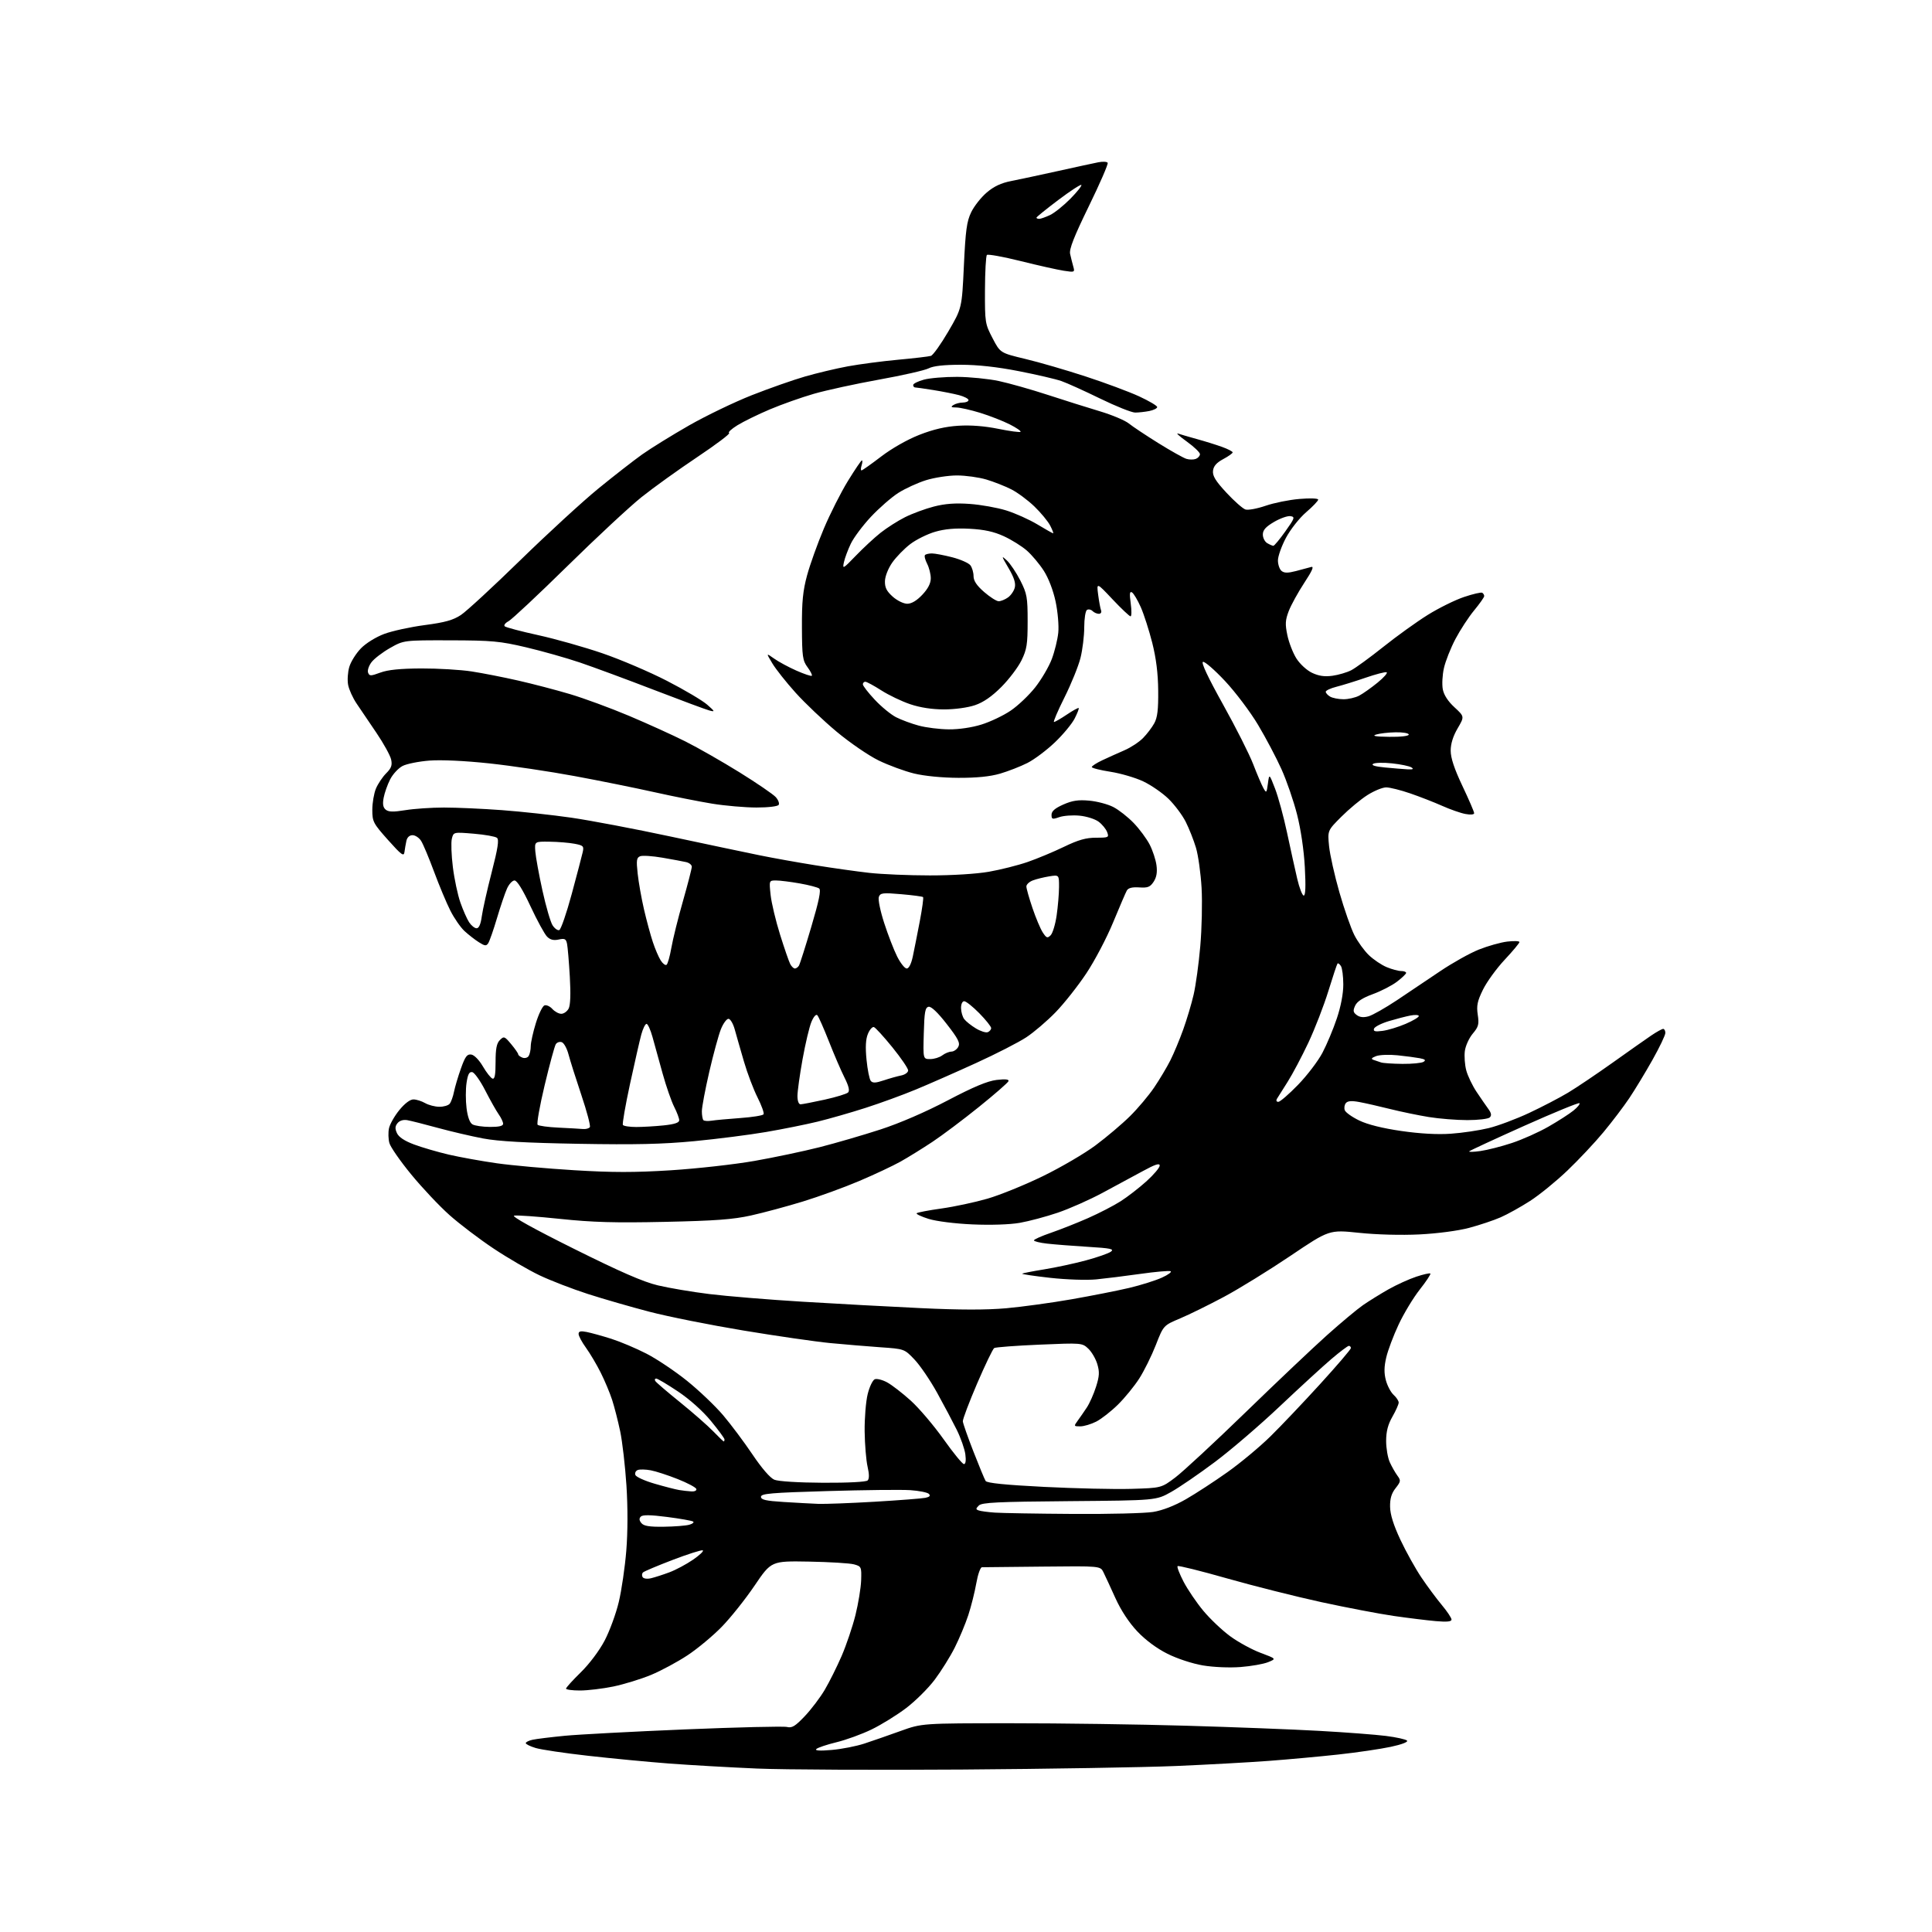 <?xml version="1.0" encoding="UTF-8" standalone="no"?>
<svg 
  version="1.1" 
  xmlns="http://www.w3.org/2000/svg" 
  xmlns:xlink="http://www.w3.org/1999/xlink" 
  xmlns:svg="http://www.w3.org/2000/svg"
  xmlns:rdf="http://www.w3.org/1999/02/22-rdf-syntax-ns#"
  xmlns:cc="http://creativecommons.org/ns#"
  xmlns:dc="http://purl.org/dc/elements/1.1/"
  viewBox="0 0 768 768"
  width="768"
  height="768"
>
<style>svg {background-color: white; }</style>"
<path stroke="none" fill="black" fill-rule="evenodd" d="M382.50,703.42C348.40,703.65 311.73,703.48 301.00,703.03C290.27,702.57 274.52,701.67 266.00,701.03C257.48,700.38 242.93,698.99 233.69,697.94C224.44,696.90 215.10,695.51 212.94,694.86C210.77,694.21 209.00,693.34 209.00,692.92C209.00,692.50 210.24,691.89 211.75,691.57C213.26,691.24 219.00,690.54 224.50,690.00C230.00,689.47 251.58,688.33 272.46,687.46C293.34,686.60 311.52,686.16 312.85,686.50C314.82,686.99 316.11,686.21 319.88,682.24C322.42,679.57 326.00,674.85 327.83,671.76C329.66,668.67 332.69,662.59 334.57,658.26C336.44,653.92 338.91,646.61 340.06,642.01C341.20,637.41 342.22,631.18 342.32,628.17C342.49,622.87 342.40,622.66 339.50,621.86C337.85,621.40 329.77,620.91 321.55,620.76C306.59,620.50 306.59,620.50 299.94,630.33C296.27,635.74 290.40,643.11 286.89,646.70C283.38,650.30 277.26,655.39 273.29,658.01C269.33,660.63 262.80,664.14 258.79,665.81C254.78,667.47 248.03,669.54 243.79,670.42C239.55,671.29 233.59,672.00 230.54,672.00C227.49,672.00 225.00,671.66 225.01,671.25C225.01,670.84 227.65,667.93 230.87,664.78C234.28,661.44 238.23,656.19 240.35,652.16C242.34,648.36 244.88,641.45 245.98,636.80C247.09,632.16 248.43,622.99 248.96,616.43C249.56,609.01 249.58,599.21 249.02,590.50C248.52,582.80 247.40,573.12 246.54,569.00C245.67,564.88 244.23,559.25 243.34,556.50C242.45,553.75 240.41,548.87 238.80,545.66C237.19,542.44 234.55,537.99 232.94,535.76C231.32,533.53 230.00,531.06 230.00,530.27C230.00,529.19 230.80,529.00 233.25,529.49C235.04,529.85 239.43,531.06 243.00,532.19C246.57,533.33 252.88,535.99 257.00,538.11C261.12,540.23 268.39,545.10 273.14,548.93C277.89,552.76 284.33,558.90 287.45,562.57C290.57,566.25 295.82,573.27 299.12,578.17C302.79,583.63 306.16,587.53 307.81,588.21C309.40,588.87 317.34,589.37 327.20,589.42C337.11,589.47 344.30,589.09 344.90,588.50C345.57,587.83 345.56,586.01 344.87,583.00C344.30,580.52 343.78,574.23 343.71,569.00C343.65,563.77 344.19,557.10 344.92,554.17C345.64,551.24 346.92,548.59 347.75,548.27C348.58,547.95 350.78,548.50 352.64,549.51C354.50,550.51 358.73,553.78 362.05,556.78C365.37,559.78 371.23,566.69 375.09,572.12C378.94,577.55 382.58,582.00 383.18,582.00C383.86,582.00 384.07,580.56 383.74,578.11C383.45,575.97 381.91,571.58 380.32,568.36C378.72,565.14 375.19,558.47 372.46,553.54C369.73,548.62 365.70,542.71 363.50,540.41C359.50,536.22 359.50,536.22 350.00,535.56C344.77,535.19 335.77,534.44 330.00,533.89C324.23,533.33 308.70,531.09 295.50,528.90C282.30,526.71 265.50,523.36 258.17,521.44C250.84,519.53 239.82,516.35 233.67,514.37C227.53,512.39 218.90,509.06 214.50,506.97C210.10,504.87 201.88,500.09 196.23,496.33C190.58,492.57 182.68,486.57 178.67,483.00C174.66,479.43 167.82,472.17 163.48,466.88C159.13,461.59 155.22,455.97 154.79,454.38C154.35,452.80 154.28,450.15 154.63,448.51C154.98,446.86 156.84,443.60 158.75,441.26C160.91,438.62 163.05,437.01 164.37,437.04C165.54,437.05 167.62,437.71 169.00,438.50C170.38,439.29 172.91,439.95 174.63,439.96C176.35,439.98 178.21,439.44 178.76,438.75C179.32,438.06 180.09,435.93 180.47,434.00C180.86,432.07 182.10,427.89 183.24,424.70C184.93,419.95 185.67,418.96 187.34,419.20C188.52,419.37 190.47,421.37 191.96,423.92C193.38,426.36 195.10,428.53 195.77,428.76C196.67,429.06 197.00,427.25 197.00,422.15C197.00,416.88 197.42,414.72 198.71,413.44C200.31,411.83 200.57,411.92 203.21,415.08C204.74,416.92 206.00,418.73 206.00,419.11C206.00,419.48 206.75,420.07 207.67,420.43C208.59,420.78 209.71,420.49 210.15,419.78C210.60,419.08 210.98,417.31 210.98,415.86C210.99,414.40 211.90,410.29 213.01,406.71C214.11,403.13 215.65,399.97 216.41,399.67C217.18,399.38 218.60,400.00 219.56,401.07C220.52,402.13 222.12,403.00 223.12,403.00C224.12,403.00 225.42,402.08 226.03,400.95C226.75,399.60 226.91,395.22 226.51,388.20C226.17,382.31 225.67,376.46 225.41,375.18C225.00,373.21 224.49,372.95 222.09,373.48C220.08,373.92 218.73,373.59 217.47,372.33C216.49,371.35 213.53,365.93 210.89,360.28C207.81,353.66 205.54,350.00 204.53,350.00C203.67,350.00 202.32,351.46 201.53,353.25C200.73,355.04 198.94,360.32 197.55,365.00C196.16,369.68 194.60,374.14 194.09,374.92C193.31,376.13 192.74,376.07 190.34,374.54C188.78,373.55 186.22,371.56 184.66,370.12C183.09,368.68 180.56,365.02 179.03,362.00C177.50,358.98 174.58,352.00 172.54,346.50C170.50,341.00 168.19,335.49 167.39,334.25C166.60,333.01 165.07,332.00 164.00,332.00C162.78,332.00 161.85,332.85 161.55,334.25C161.28,335.49 160.93,337.49 160.78,338.70C160.54,340.58 159.58,339.88 154.25,333.91C148.36,327.30 148.00,326.62 148.00,321.92C148.00,319.18 148.65,315.38 149.44,313.48C150.24,311.58 152.07,308.84 153.50,307.41C155.57,305.34 155.98,304.19 155.48,301.91C155.13,300.32 152.52,295.58 149.67,291.37C146.83,287.16 143.27,281.90 141.76,279.68C140.25,277.45 138.73,274.10 138.38,272.22C138.03,270.34 138.25,267.12 138.86,265.07C139.48,263.01 141.55,259.71 143.46,257.75C145.45,255.69 149.40,253.25 152.72,252.00C155.90,250.81 163.16,249.23 168.86,248.48C176.90,247.42 180.12,246.52 183.22,244.47C185.42,243.02 196.08,233.18 206.91,222.61C217.75,212.04 231.66,199.27 237.83,194.23C244.00,189.19 251.85,183.08 255.27,180.64C258.70,178.21 267.07,173.03 273.88,169.13C280.70,165.24 291.95,159.82 298.88,157.09C305.82,154.36 315.32,151.02 320.00,149.67C324.68,148.32 332.32,146.50 337.00,145.63C341.68,144.77 350.68,143.58 357.00,143.00C363.32,142.42 369.20,141.73 370.04,141.47C370.89,141.21 374.01,136.84 376.98,131.75C382.37,122.51 382.37,122.51 383.16,105.63C383.82,91.54 384.30,88.01 386.06,84.37C387.22,81.97 389.99,78.45 392.22,76.55C395.05,74.12 397.94,72.75 401.88,71.98C404.97,71.37 413.35,69.58 420.50,68.00C427.65,66.41 434.92,64.84 436.65,64.50C438.39,64.16 440.04,64.26 440.32,64.72C440.61,65.17 437.24,72.94 432.83,81.97C426.91,94.12 424.97,99.05 425.39,100.94C425.70,102.35 426.26,104.58 426.63,105.90C427.30,108.24 427.20,108.29 422.91,107.63C420.48,107.26 412.77,105.54 405.77,103.79C398.77,102.05 392.71,100.95 392.31,101.35C391.91,101.75 391.57,108.05 391.54,115.34C391.50,128.21 391.59,128.76 394.56,134.44C397.61,140.29 397.61,140.29 407.56,142.68C413.03,143.98 423.80,147.11 431.50,149.63C439.20,152.14 448.76,155.70 452.75,157.53C456.74,159.37 460.00,161.29 460.00,161.81C460.00,162.33 458.59,163.03 456.88,163.38C455.16,163.72 452.62,164.00 451.24,164.00C449.86,164.00 443.62,161.51 437.37,158.46C431.13,155.41 424.19,152.27 421.96,151.49C419.72,150.70 412.07,148.92 404.94,147.53C396.36,145.85 388.60,145.00 381.94,145.00C375.20,145.00 370.99,145.47 369.14,146.43C367.62,147.21 358.76,149.23 349.44,150.90C340.12,152.58 328.45,155.12 323.50,156.55C318.55,157.98 310.68,160.77 306.00,162.75C301.32,164.73 295.53,167.57 293.13,169.05C290.72,170.54 289.24,171.92 289.84,172.13C290.44,172.33 284.76,176.62 277.21,181.67C269.67,186.71 259.68,193.89 255.00,197.63C250.32,201.38 237.05,213.72 225.50,225.07C213.95,236.42 203.44,246.26 202.14,246.95C200.85,247.63 200.17,248.54 200.64,248.97C201.11,249.40 207.09,250.98 213.93,252.48C220.77,253.98 232.24,257.22 239.43,259.68C246.62,262.14 258.18,267.07 265.11,270.64C272.05,274.21 279.25,278.47 281.11,280.11C284.24,282.86 284.31,283.04 282.00,282.43C280.62,282.07 270.73,278.39 260.00,274.26C249.28,270.13 236.05,265.24 230.61,263.39C225.17,261.55 215.49,258.81 209.11,257.31C198.72,254.87 195.55,254.58 179.00,254.54C160.50,254.50 160.50,254.50 155.03,257.60C152.03,259.31 148.70,261.86 147.65,263.27C146.59,264.69 145.99,266.54 146.32,267.39C146.86,268.79 147.34,268.78 151.21,267.36C154.20,266.25 159.13,265.76 167.50,265.72C174.10,265.70 183.10,266.23 187.50,266.91C191.90,267.59 200.22,269.22 206.00,270.54C211.78,271.85 221.03,274.27 226.57,275.92C232.10,277.56 242.65,281.44 250.01,284.54C257.36,287.64 267.45,292.22 272.43,294.72C277.42,297.22 287.12,302.77 294.01,307.04C300.89,311.32 307.35,315.73 308.36,316.85C309.37,317.96 309.90,319.35 309.54,319.94C309.16,320.55 305.40,321.00 300.69,321.00C296.19,320.99 288.29,320.31 283.15,319.48C278.01,318.64 267.66,316.59 260.15,314.91C252.64,313.23 238.40,310.35 228.50,308.52C218.60,306.68 203.30,304.40 194.50,303.46C184.85,302.43 175.43,301.99 170.76,302.34C166.51,302.67 161.67,303.63 160.02,304.49C158.37,305.34 156.15,307.74 155.09,309.82C154.03,311.89 152.87,315.18 152.51,317.11C152.03,319.63 152.27,320.98 153.32,321.85C154.44,322.78 156.33,322.83 161.15,322.05C164.64,321.48 171.55,321.01 176.50,321.01C181.45,321.01 191.80,321.47 199.50,322.04C207.20,322.61 219.62,323.96 227.10,325.04C234.58,326.12 252.36,329.49 266.60,332.54C280.85,335.58 296.77,338.94 302.00,340.00C307.23,341.07 317.12,342.84 324.00,343.94C330.88,345.05 340.55,346.41 345.50,346.97C350.45,347.53 361.30,347.99 369.62,347.99C378.48,348.00 388.21,347.39 393.12,346.53C397.73,345.72 404.65,343.98 408.50,342.65C412.35,341.32 418.86,338.60 422.97,336.61C428.64,333.87 431.71,333.00 435.69,333.00C440.69,333.00 440.90,332.90 440.11,330.78C439.66,329.56 438.14,327.70 436.72,326.64C435.31,325.58 431.90,324.50 429.14,324.24C426.39,323.97 422.75,324.24 421.07,324.83C418.31,325.79 418.00,325.69 418.00,323.89C418.00,322.47 419.35,321.29 422.67,319.82C426.27,318.23 428.64,317.87 433.00,318.27C436.10,318.55 440.41,319.69 442.57,320.81C444.73,321.92 448.37,324.78 450.67,327.17C452.96,329.55 455.81,333.41 457.01,335.73C458.21,338.06 459.43,341.77 459.72,343.96C460.09,346.74 459.75,348.73 458.60,350.49C457.20,352.62 456.27,352.99 452.86,352.76C450.06,352.58 448.51,352.97 447.93,354.00C447.47,354.82 445.02,360.53 442.48,366.67C439.95,372.82 435.15,381.95 431.81,386.96C428.48,391.97 422.99,398.91 419.62,402.38C416.26,405.85 411.02,410.32 408.00,412.32C404.98,414.32 395.98,418.93 388.00,422.57C380.02,426.22 369.24,430.96 364.04,433.11C358.84,435.27 349.84,438.55 344.04,440.41C338.24,442.27 329.68,444.73 325.00,445.87C320.32,447.01 311.10,448.86 304.50,449.99C297.90,451.12 285.07,452.76 276.00,453.63C263.38,454.83 252.55,455.08 230.00,454.68C208.97,454.31 198.06,453.70 192.00,452.55C187.32,451.66 179.22,449.77 174.00,448.34C168.78,446.91 163.35,445.54 161.94,445.29C160.35,445.00 158.88,445.44 158.05,446.44C157.03,447.67 156.97,448.63 157.79,450.43C158.51,452.01 160.79,453.53 164.60,454.95C167.75,456.13 173.97,457.94 178.41,458.98C182.86,460.01 191.45,461.56 197.50,462.42C203.55,463.28 217.38,464.52 228.24,465.18C243.53,466.11 252.22,466.11 266.74,465.20C277.06,464.54 291.97,462.88 299.88,461.49C307.79,460.10 319.49,457.63 325.88,456.01C332.27,454.38 343.12,451.22 349.98,448.99C357.67,446.49 367.95,442.04 376.76,437.41C387.00,432.04 392.52,429.73 396.17,429.29C399.66,428.88 401.15,429.04 400.89,429.78C400.67,430.38 395.41,434.98 389.18,439.99C382.96,445.01 374.63,451.26 370.68,453.89C366.73,456.51 361.02,460.05 358.00,461.74C354.98,463.43 347.61,466.90 341.62,469.44C335.64,471.99 325.52,475.67 319.12,477.63C312.73,479.59 303.45,482.08 298.50,483.18C291.37,484.76 284.27,485.28 264.30,485.71C244.44,486.14 235.62,485.89 222.66,484.53C213.63,483.58 205.39,483.00 204.37,483.23C203.21,483.49 212.18,488.47 228.00,496.34C246.53,505.57 255.69,509.57 261.50,510.95C265.90,512.00 275.12,513.56 282.00,514.41C288.88,515.26 305.52,516.63 319.00,517.45C332.48,518.27 353.62,519.42 366.00,520.00C381.54,520.74 392.06,520.75 400.00,520.05C406.32,519.48 418.02,517.88 426.00,516.48C433.98,515.08 444.27,513.05 448.89,511.96C453.50,510.86 459.35,509.03 461.89,507.87C464.42,506.72 465.96,505.57 465.30,505.32C464.64,505.07 459.24,505.55 453.30,506.39C447.36,507.23 439.46,508.21 435.74,508.58C431.96,508.94 423.90,508.67 417.48,507.96C411.16,507.25 406.16,506.51 406.35,506.31C406.55,506.11 410.49,505.34 415.11,504.59C419.73,503.84 427.19,502.24 431.69,501.02C436.19,499.81 440.65,498.25 441.59,497.56C443.04,496.50 441.53,496.18 432.41,495.63C426.41,495.26 419.14,494.69 416.25,494.36C413.36,494.04 411.00,493.45 411.00,493.07C411.00,492.68 414.04,491.33 417.75,490.06C421.46,488.78 428.10,486.16 432.50,484.22C436.90,482.28 442.75,479.26 445.50,477.50C448.25,475.74 452.86,472.17 455.75,469.56C458.64,466.95 461.00,464.15 461.00,463.34C461.00,462.26 459.20,462.85 454.25,465.55C450.54,467.57 443.32,471.47 438.22,474.20C433.12,476.94 425.14,480.48 420.49,482.06C415.84,483.64 409.03,485.46 405.36,486.10C401.37,486.79 393.85,487.04 386.60,486.72C379.65,486.42 372.22,485.48 369.15,484.53C366.21,483.61 364.07,482.60 364.39,482.28C364.71,481.96 369.14,481.11 374.24,480.40C379.33,479.69 387.55,477.93 392.50,476.50C397.45,475.07 407.35,471.05 414.50,467.57C421.65,464.09 431.10,458.57 435.50,455.29C439.90,452.01 446.06,446.80 449.18,443.71C452.31,440.62 456.63,435.49 458.79,432.30C460.95,429.11 463.85,424.25 465.24,421.50C466.62,418.75 468.92,413.24 470.35,409.25C471.78,405.27 473.65,399.02 474.49,395.37C475.34,391.72 476.53,383.06 477.13,376.12C477.74,369.18 477.97,358.77 477.65,353.00C477.32,347.23 476.32,340.02 475.42,337.00C474.52,333.98 472.67,329.31 471.32,326.64C469.97,323.97 466.89,319.88 464.49,317.54C462.08,315.20 457.57,312.09 454.47,310.62C451.37,309.15 445.50,307.43 441.42,306.79C437.34,306.16 434.00,305.31 434.00,304.91C434.00,304.51 435.91,303.28 438.25,302.18C440.59,301.09 444.52,299.31 447.00,298.24C449.48,297.17 452.78,295.00 454.34,293.42C455.91,291.84 457.93,289.18 458.84,287.52C460.10,285.23 460.48,282.07 460.40,274.50C460.34,267.67 459.58,261.64 458.03,255.50C456.77,250.55 454.73,244.20 453.49,241.38C452.24,238.56 450.67,235.92 450.00,235.50C449.06,234.92 448.94,235.95 449.48,239.87C449.87,242.69 449.84,245.00 449.41,245.00C448.98,245.00 445.76,241.96 442.26,238.25C435.90,231.50 435.90,231.50 436.53,236.38C436.88,239.06 437.40,241.87 437.69,242.63C437.98,243.39 437.59,244.00 436.81,244.00C436.03,244.00 434.90,243.50 434.29,242.89C433.68,242.28 432.69,242.08 432.09,242.45C431.49,242.82 431.00,245.92 431.00,249.35C431.00,252.78 430.33,258.26 429.51,261.54C428.69,264.82 425.82,271.89 423.14,277.25C420.46,282.61 418.59,287.00 418.98,287.00C419.38,287.00 421.67,285.68 424.08,284.06C426.48,282.44 428.61,281.27 428.80,281.46C428.99,281.65 428.26,283.54 427.18,285.65C426.09,287.77 422.55,292.04 419.30,295.13C416.05,298.23 411.15,301.91 408.40,303.30C405.66,304.69 400.76,306.59 397.53,307.54C393.52,308.70 388.20,309.23 380.93,309.20C374.50,309.17 367.49,308.48 363.36,307.48C359.59,306.56 353.26,304.23 349.30,302.31C345.34,300.39 337.83,295.24 332.60,290.88C327.36,286.51 320.03,279.55 316.29,275.40C312.56,271.26 308.38,265.99 307.01,263.69C304.51,259.52 304.51,259.52 307.71,261.79C309.46,263.04 313.46,265.20 316.58,266.58C319.70,267.96 322.46,268.88 322.71,268.62C322.97,268.37 322.20,266.84 321.01,265.23C319.06,262.59 318.83,261.00 318.78,249.40C318.73,239.24 319.16,234.84 320.83,228.70C321.99,224.41 324.99,216.05 327.49,210.13C329.99,204.20 334.30,195.68 337.07,191.18C339.84,186.68 342.33,183.00 342.62,183.00C342.90,183.00 342.85,183.90 342.50,185.00C342.15,186.10 342.13,187.00 342.46,187.00C342.78,187.00 346.30,184.52 350.27,181.48C354.56,178.21 360.75,174.69 365.50,172.84C371.01,170.68 375.84,169.56 381.01,169.24C385.89,168.93 391.44,169.37 396.84,170.47C401.42,171.40 405.40,171.93 405.68,171.65C405.97,171.37 404.02,170.03 401.35,168.68C398.68,167.33 393.42,165.28 389.64,164.11C385.87,162.95 381.60,161.99 380.14,161.98C378.07,161.97 377.82,161.76 379.00,161.00C379.82,160.47 381.51,160.02 382.75,160.02C383.99,160.01 385.00,159.57 385.00,159.04C385.00,158.51 383.31,157.63 381.25,157.08C379.19,156.54 374.57,155.62 371.00,155.05C367.43,154.48 364.16,154.01 363.75,154.01C363.34,154.00 363.00,153.57 363.00,153.04C363.00,152.51 364.91,151.56 367.25,150.92C369.59,150.28 375.55,149.79 380.50,149.81C385.45,149.84 392.88,150.58 397.00,151.45C401.12,152.33 409.90,154.81 416.50,156.97C423.10,159.12 432.43,162.07 437.24,163.50C442.05,164.94 447.23,167.12 448.74,168.35C450.26,169.57 455.55,173.09 460.50,176.17C465.45,179.25 470.45,182.05 471.61,182.40C472.77,182.76 474.46,182.76 475.36,182.42C476.26,182.07 477.00,181.22 477.00,180.53C477.00,179.85 474.64,177.59 471.75,175.51C468.86,173.44 467.30,172.02 468.29,172.35C469.27,172.69 472.64,173.67 475.79,174.54C478.93,175.40 483.41,176.80 485.75,177.64C488.09,178.48 490.00,179.47 490.00,179.83C490.00,180.20 488.31,181.40 486.25,182.50C483.59,183.92 482.41,185.27 482.19,187.13C481.96,189.17 483.17,191.15 487.51,195.84C490.60,199.17 494.01,202.18 495.08,202.53C496.15,202.87 499.75,202.20 503.07,201.06C506.39,199.91 512.46,198.68 516.55,198.34C520.75,197.98 524.00,198.10 524.00,198.60C524.00,199.10 521.84,201.36 519.20,203.63C516.53,205.93 512.99,210.42 511.20,213.77C509.44,217.08 508.00,221.12 508.00,222.77C508.00,224.41 508.64,226.29 509.42,226.94C510.50,227.83 511.91,227.84 515.17,227.00C517.55,226.38 520.28,225.66 521.23,225.38C522.44,225.03 521.61,226.93 518.47,231.69C516.01,235.44 513.24,240.47 512.31,242.87C510.91,246.52 510.82,248.11 511.75,252.52C512.36,255.43 513.97,259.58 515.34,261.75C516.74,263.96 519.47,266.47 521.56,267.46C524.22,268.72 526.54,269.06 529.66,268.63C532.07,268.30 535.43,267.31 537.14,266.43C538.84,265.55 544.61,261.35 549.95,257.09C555.28,252.84 563.21,247.14 567.56,244.43C571.91,241.72 578.38,238.52 581.94,237.32C585.50,236.12 588.77,235.36 589.21,235.63C589.64,235.90 590.00,236.49 590.00,236.95C590.00,237.41 588.20,239.96 586.01,242.62C583.81,245.27 580.46,250.41 578.55,254.03C576.65,257.65 574.60,262.84 573.99,265.56C573.37,268.27 573.17,272.07 573.53,273.99C573.95,276.25 575.58,278.77 578.18,281.16C582.17,284.85 582.17,284.85 579.42,289.55C577.61,292.64 576.67,295.67 576.67,298.40C576.67,301.28 578.10,305.60 581.33,312.42C583.90,317.83 586.00,322.71 586.00,323.25C586.00,323.82 584.57,323.95 582.54,323.57C580.63,323.22 576.47,321.76 573.29,320.34C570.10,318.92 564.38,316.69 560.57,315.38C556.77,314.07 552.47,313.00 551.02,313.00C549.57,313.00 546.23,314.37 543.58,316.05C540.93,317.73 536.28,321.59 533.24,324.63C527.72,330.15 527.72,330.15 528.32,336.32C528.66,339.72 530.51,348.01 532.44,354.74C534.37,361.47 537.05,369.12 538.39,371.74C539.73,374.36 542.32,377.94 544.16,379.70C546.00,381.46 549.17,383.60 551.22,384.45C553.26,385.30 555.85,386.00 556.97,386.00C558.09,386.00 558.98,386.34 558.96,386.75C558.94,387.16 557.29,388.74 555.29,390.26C553.29,391.78 548.99,393.99 545.73,395.18C541.64,396.67 539.46,398.10 538.69,399.78C537.77,401.79 537.89,402.45 539.36,403.52C540.57,404.41 542.06,404.55 544.05,403.99C545.65,403.53 550.68,400.67 555.23,397.65C559.78,394.62 567.52,389.43 572.42,386.11C577.33,382.79 584.28,378.90 587.86,377.47C591.44,376.04 596.53,374.61 599.18,374.29C601.83,373.98 604.00,374.06 604.00,374.48C604.00,374.90 601.35,378.08 598.12,381.53C594.88,384.99 591.00,390.34 589.50,393.41C587.26,397.98 586.89,399.78 587.43,403.37C588.00,407.17 587.74,408.16 585.45,410.88C583.99,412.61 582.58,415.71 582.30,417.78C582.03,419.85 582.28,423.34 582.87,425.53C583.47,427.73 585.30,431.55 586.95,434.02C588.59,436.48 590.70,439.53 591.62,440.80C592.83,442.45 593.00,443.40 592.22,444.18C591.62,444.78 587.62,445.26 583.31,445.26C579.01,445.26 572.12,444.71 567.99,444.04C563.87,443.37 556.95,441.94 552.62,440.86C548.29,439.78 542.78,438.52 540.38,438.08C537.28,437.50 535.73,437.62 535.00,438.50C534.43,439.19 534.24,440.47 534.58,441.35C534.92,442.23 537.51,444.07 540.35,445.43C543.64,447.02 549.64,448.52 557.00,449.58C564.47,450.66 571.39,451.05 576.74,450.67C581.27,450.36 588.02,449.35 591.74,448.45C595.46,447.54 602.69,444.83 607.82,442.43C612.94,440.03 619.92,436.40 623.32,434.36C626.72,432.32 634.67,426.96 641.00,422.46C647.33,417.95 654.25,413.08 656.39,411.63C658.53,410.18 660.67,409.00 661.14,409.00C661.61,409.00 662.00,409.73 662.00,410.61C662.00,411.50 659.69,416.34 656.86,421.36C654.03,426.39 649.90,433.20 647.69,436.50C645.48,439.80 640.87,445.88 637.45,450.00C634.04,454.13 627.57,461.01 623.09,465.29C618.61,469.58 611.91,475.03 608.22,477.40C604.52,479.78 599.26,482.71 596.51,483.91C593.77,485.11 588.15,486.99 584.01,488.09C579.63,489.26 571.41,490.34 564.28,490.70C557.00,491.06 547.26,490.80 540.21,490.06C528.38,488.83 528.38,488.83 512.94,499.24C504.45,504.96 492.60,512.27 486.61,515.48C480.63,518.68 472.75,522.56 469.11,524.09C462.50,526.88 462.50,526.88 459.45,534.69C457.76,538.99 454.80,544.98 452.86,548.00C450.92,551.02 447.12,555.68 444.41,558.35C441.71,561.01 437.83,564.05 435.79,565.10C433.75,566.14 430.88,567.00 429.42,567.00C426.84,567.00 426.81,566.93 428.40,564.75C429.31,563.51 430.94,561.15 432.03,559.50C433.13,557.85 434.77,554.16 435.68,551.29C437.04,547.02 437.13,545.38 436.19,542.23C435.55,540.11 433.94,537.35 432.59,536.09C430.18,533.82 429.97,533.80 413.19,534.52C403.85,534.92 395.77,535.53 395.21,535.87C394.66,536.22 391.60,542.58 388.41,550.00C385.23,557.42 382.68,564.17 382.74,565.00C382.80,565.83 384.70,571.23 386.95,577.00C389.20,582.77 391.38,588.04 391.80,588.71C392.33,589.54 399.65,590.28 415.03,591.06C427.39,591.68 442.94,592.04 449.58,591.85C461.66,591.50 461.66,591.50 467.25,587.28C470.31,584.96 482.88,573.31 495.16,561.39C507.45,549.46 522.00,535.68 527.50,530.76C533.00,525.84 539.44,520.46 541.80,518.82C544.17,517.18 548.73,514.35 551.94,512.53C555.15,510.72 560.11,508.46 562.95,507.52C565.80,506.57 568.33,506.00 568.59,506.25C568.84,506.50 566.95,509.36 564.39,512.60C561.83,515.85 558.05,522.10 555.99,526.50C553.92,530.90 551.70,536.81 551.05,539.63C550.18,543.37 550.15,545.83 550.92,548.72C551.51,550.90 552.89,553.50 554.00,554.50C555.10,555.49 556.00,556.87 556.00,557.55C556.00,558.24 554.88,560.75 553.51,563.15C551.73,566.26 551.02,569.00 551.01,572.78C551.01,575.69 551.66,579.51 552.47,581.28C553.28,583.05 554.64,585.44 555.49,586.59C556.91,588.52 556.86,588.91 554.77,591.57C553.13,593.65 552.52,595.71 552.58,598.98C552.63,602.06 553.94,606.24 556.70,612.12C558.93,616.86 562.69,623.61 565.06,627.12C567.42,630.63 571.08,635.55 573.18,638.06C575.28,640.57 577.00,643.16 577.00,643.80C577.00,644.63 575.17,644.81 570.75,644.42C567.31,644.12 559.77,643.19 554.00,642.36C548.23,641.52 535.28,639.05 525.23,636.87C515.18,634.68 498.35,630.44 487.81,627.45C477.28,624.45 468.41,622.25 468.11,622.56C467.80,622.87 468.89,625.68 470.52,628.81C472.16,631.93 475.68,637.12 478.35,640.32C481.02,643.53 485.80,648.07 488.99,650.41C492.17,652.75 497.62,655.73 501.09,657.03C507.40,659.39 507.40,659.39 504.11,660.73C502.31,661.47 497.37,662.34 493.15,662.67C488.71,663.01 482.39,662.74 478.17,662.03C473.97,661.32 467.97,659.35 464.08,657.40C459.85,655.29 455.35,651.95 452.11,648.52C448.81,645.03 445.63,640.20 443.39,635.27C441.46,630.99 439.32,626.38 438.64,625.00C437.42,622.50 437.42,622.50 414.46,622.75C401.83,622.88 390.98,622.99 390.35,623.00C389.72,623.00 388.71,625.85 388.10,629.34C387.49,632.82 386.06,638.54 384.91,642.05C383.76,645.55 381.33,651.36 379.52,654.96C377.71,658.56 374.12,664.30 371.56,667.71C368.99,671.13 363.87,676.21 360.19,679.00C356.51,681.79 350.35,685.60 346.50,687.47C342.65,689.34 336.35,691.64 332.50,692.57C328.65,693.51 325.05,694.72 324.50,695.27C323.84,695.92 325.93,696.04 330.65,695.63C334.59,695.29 340.44,694.14 343.65,693.08C346.87,692.02 353.32,689.78 358.00,688.09C366.50,685.03 366.50,685.03 402.00,685.02C421.52,685.01 452.80,685.45 471.50,686.00C490.20,686.54 514.05,687.46 524.50,688.05C534.95,688.63 546.85,689.54 550.95,690.06C555.05,690.58 558.81,691.41 559.31,691.91C559.85,692.45 557.26,693.45 552.86,694.39C548.81,695.26 539.42,696.64 532.00,697.45C524.58,698.26 512.20,699.39 504.50,699.97C496.80,700.55 480.15,701.47 467.50,702.01C454.85,702.55 416.60,703.18 382.50,703.42zM258.81,627.37C260.29,627.02 263.57,625.96 266.09,625.02C268.62,624.08 272.87,621.81 275.54,619.97C278.21,618.13 279.92,616.47 279.34,616.28C278.76,616.09 273.38,617.80 267.39,620.09C261.40,622.38 256.11,624.61 255.64,625.04C255.16,625.47 255.08,626.32 255.45,626.92C255.84,627.55 257.26,627.74 258.81,627.37zM263.87,606.90C268.07,606.85 272.62,606.49 273.99,606.11C275.36,605.73 276.03,605.14 275.49,604.82C274.95,604.49 270.29,603.67 265.15,603.01C258.58,602.16 255.48,602.12 254.74,602.86C254.00,603.60 254.07,604.38 254.96,605.46C255.93,606.62 258.13,606.98 263.87,606.90zM426.50,601.81C440.80,601.91 455.15,601.55 458.40,601.02C462.13,600.41 466.90,598.56 471.40,595.98C475.30,593.74 482.75,588.89 487.94,585.20C493.13,581.52 500.81,575.12 505.00,571.00C509.20,566.88 518.11,557.49 524.81,550.14C531.52,542.79 537.00,536.37 537.00,535.89C537.00,535.40 536.64,535.00 536.19,535.00C535.75,535.00 532.61,537.36 529.22,540.25C525.83,543.14 516.61,551.59 508.74,559.03C500.87,566.48 489.27,576.43 482.96,581.15C476.66,585.87 468.81,591.25 465.53,593.09C459.56,596.44 459.56,596.44 425.06,596.73C396.45,596.96 390.31,597.26 389.10,598.47C387.85,599.72 387.84,600.00 389.07,600.43C389.86,600.71 392.75,601.10 395.50,601.29C398.25,601.48 412.20,601.72 426.50,601.81zM325.25,597.81C327.87,597.91 337.99,597.53 347.75,596.96C357.51,596.38 366.58,595.68 367.89,595.40C369.57,595.04 369.97,594.57 369.24,593.84C368.66,593.26 365.33,592.59 361.84,592.36C358.35,592.13 343.57,592.29 329.00,592.72C306.46,593.38 302.50,593.72 302.50,595.00C302.50,596.18 304.42,596.62 311.50,597.06C316.45,597.37 322.64,597.71 325.25,597.81zM274.83,592.86C276.17,592.94 277.01,592.52 276.79,591.87C276.58,591.25 273.24,589.48 269.37,587.95C265.49,586.41 260.68,584.84 258.67,584.47C256.66,584.09 254.34,584.04 253.52,584.35C252.70,584.67 252.28,585.56 252.57,586.33C252.87,587.11 256.35,588.68 260.31,589.82C264.26,590.97 268.62,592.09 270.00,592.31C271.38,592.54 273.55,592.79 274.83,592.86zM287.70,573.00C287.87,573.00 288.00,572.64 288.00,572.19C288.00,571.75 285.56,568.43 282.58,564.82C279.33,560.87 274.11,556.21 269.50,553.13C265.28,550.31 261.39,548.00 260.86,548.00C260.32,548.00 260.15,548.44 260.49,548.98C260.82,549.52 265.23,553.30 270.30,557.39C275.36,561.48 281.28,566.67 283.45,568.91C285.63,571.16 287.54,573.00 287.70,573.00zM588.50,457.55C591.25,457.16 596.88,455.73 601.00,454.36C605.12,453.00 611.65,450.09 615.50,447.88C619.35,445.68 623.83,442.80 625.46,441.48C627.09,440.17 628.17,438.84 627.86,438.53C627.56,438.22 617.69,442.27 605.95,447.52C594.20,452.78 584.35,457.34 584.05,457.67C583.75,457.99 585.75,457.94 588.50,457.55zM231.69,448.80C232.90,448.91 234.15,448.57 234.48,448.04C234.80,447.51 233.28,441.77 231.10,435.29C228.92,428.81 226.63,421.56 226.01,419.20C225.40,416.83 224.20,414.63 223.35,414.30C222.49,413.98 221.41,414.34 220.93,415.10C220.45,415.87 218.46,423.21 216.50,431.42C214.54,439.63 213.29,446.69 213.72,447.12C214.15,447.55 217.88,448.06 222.00,448.25C226.13,448.45 230.49,448.69 231.69,448.80zM194.75,447.97C198.36,447.99 200.00,447.60 200.00,446.72C200.00,446.02 199.21,444.34 198.25,442.98C197.29,441.63 194.89,437.37 192.91,433.51C190.94,429.65 188.61,426.36 187.73,426.19C186.54,425.96 185.97,427.02 185.46,430.45C185.08,432.96 185.08,437.48 185.46,440.50C185.90,444.03 186.74,446.33 187.82,446.96C188.74,447.50 191.86,447.95 194.75,447.97zM252.91,448.00C255.55,448.00 260.47,447.71 263.85,447.36C268.14,446.91 270.00,446.29 270.00,445.32C270.00,444.55 269.10,442.15 268.00,439.99C266.90,437.83 264.83,431.89 263.41,426.78C261.99,421.68 260.18,415.14 259.39,412.25C258.59,409.36 257.52,407.00 257.01,407.00C256.50,407.00 255.56,408.91 254.92,411.25C254.29,413.59 252.27,422.44 250.43,430.93C248.60,439.41 247.33,446.72 247.61,447.18C247.89,447.63 250.28,448.00 252.91,448.00zM282.87,445.49C284.32,445.26 289.44,444.79 294.25,444.44C299.06,444.10 303.23,443.43 303.53,442.95C303.83,442.47 302.75,439.47 301.14,436.27C299.53,433.08 297.09,426.65 295.73,421.98C294.36,417.32 292.73,411.59 292.08,409.25C291.44,406.91 290.31,405.00 289.57,405.00C288.83,405.00 287.47,406.87 286.56,409.15C285.65,411.43 283.57,419.04 281.95,426.06C280.33,433.08 279.00,440.14 279.00,441.74C279.00,443.35 279.28,444.94 279.62,445.28C279.96,445.62 281.42,445.71 282.87,445.49zM318.25,438.98C318.94,438.96 323.23,438.13 327.80,437.13C332.36,436.12 336.56,434.84 337.13,434.27C337.83,433.57 337.39,431.71 335.71,428.37C334.36,425.69 331.58,419.23 329.52,414.00C327.46,408.77 325.38,404.08 324.91,403.57C324.40,403.03 323.43,404.12 322.55,406.22C321.73,408.18 320.15,414.86 319.03,421.07C317.91,427.27 317.00,433.85 317.00,435.67C317.00,437.68 317.50,438.99 318.25,438.98zM508.15,438.00C508.85,438.00 512.37,434.96 515.97,431.25C519.58,427.54 523.95,421.80 525.69,418.50C527.43,415.20 530.01,409.05 531.42,404.82C533.03,400.03 533.99,394.96 533.98,391.32C533.98,388.12 533.55,384.84 533.04,384.03C532.53,383.22 531.92,382.77 531.68,383.03C531.45,383.29 529.81,388.23 528.03,394.00C526.25,399.77 522.67,409.01 520.08,414.52C517.48,420.03 513.79,427.00 511.87,430.02C509.95,433.03 508.05,436.06 507.63,436.75C507.19,437.49 507.40,438.00 508.15,438.00zM351.31,429.46C353.62,428.69 356.74,427.81 358.25,427.51C359.76,427.21 361.00,426.31 361.00,425.51C361.00,424.71 358.19,420.59 354.75,416.34C351.31,412.10 348.00,408.47 347.39,408.28C346.77,408.08 345.70,409.30 345.01,410.98C344.13,413.10 343.96,416.24 344.46,421.27C344.85,425.24 345.61,429.03 346.15,429.68C346.90,430.58 348.12,430.53 351.31,429.46zM557.50,422.91C561.35,422.94 565.12,422.58 565.88,422.09C566.91,421.45 566.52,421.07 564.38,420.66C562.80,420.36 558.80,419.83 555.50,419.49C552.20,419.15 548.38,419.30 547.00,419.83C545.17,420.54 544.90,420.94 546.00,421.32C546.83,421.61 548.17,422.07 549.00,422.34C549.83,422.62 553.65,422.87 557.50,422.91zM369.77,421.00C371.34,421.00 373.49,420.34 374.56,419.53C375.63,418.72 377.27,418.05 378.21,418.03C379.16,418.01 380.38,417.16 380.93,416.13C381.75,414.60 380.92,412.95 376.35,407.08C372.79,402.49 370.18,400.01 369.14,400.21C367.77,400.47 367.45,402.22 367.22,410.76C366.93,421.00 366.93,421.00 369.77,421.00zM392.63,410.31C393.38,410.02 394.00,409.29 394.00,408.68C394.00,408.07 391.88,405.42 389.29,402.78C386.70,400.15 384.00,398.00 383.29,398.00C382.54,398.00 382.01,399.16 382.03,400.75C382.05,402.26 382.62,404.23 383.30,405.12C383.98,406.02 386.05,407.67 387.90,408.79C389.75,409.92 391.88,410.60 392.63,410.31zM549.64,409.78C551.79,409.49 555.90,408.24 558.77,407.00C561.65,405.77 564.00,404.37 564.00,403.90C564.00,403.43 562.54,403.33 560.75,403.67C558.96,404.01 555.06,405.02 552.08,405.91C549.10,406.81 546.45,408.16 546.19,408.92C545.84,409.99 546.60,410.18 549.64,409.78zM315.98,385.00C316.47,385.00 317.19,384.50 317.58,383.88C317.96,383.26 320.18,376.30 322.51,368.40C325.56,358.10 326.44,353.80 325.63,353.19C325.01,352.72 321.52,351.81 317.88,351.17C314.25,350.53 310.02,350.00 308.49,350.00C305.72,350.00 305.72,350.00 306.33,355.75C306.67,358.91 308.36,366.00 310.08,371.50C311.80,377.00 313.63,382.29 314.14,383.25C314.65,384.21 315.48,385.00 315.98,385.00zM360.43,385.00C361.30,385.00 362.22,383.17 362.85,380.25C363.40,377.64 364.65,371.35 365.62,366.27C366.59,361.20 367.18,356.85 366.94,356.61C366.70,356.37 362.80,355.85 358.27,355.46C350.93,354.82 349.96,354.94 349.36,356.51C348.98,357.50 349.91,362.07 351.47,366.89C353.00,371.63 355.33,377.64 356.64,380.25C357.96,382.86 359.66,385.00 360.43,385.00zM264.94,383.54C265.41,383.25 266.28,380.20 266.88,376.75C267.48,373.31 269.55,364.96 271.49,358.18C273.42,351.41 275.00,345.27 275.00,344.54C275.00,343.81 273.99,342.98 272.75,342.70C271.51,342.41 267.28,341.63 263.34,340.95C259.41,340.27 255.43,340.01 254.50,340.36C253.05,340.92 252.90,341.92 253.48,347.26C253.85,350.69 254.98,357.10 256.00,361.50C257.02,365.90 258.60,371.75 259.52,374.50C260.43,377.25 261.84,380.53 262.64,381.78C263.43,383.04 264.47,383.83 264.94,383.54zM417.65,371.78C418.45,370.98 419.52,367.44 420.03,363.91C420.54,360.38 420.97,355.30 420.98,352.62C421.00,347.74 421.00,347.74 417.06,348.37C414.89,348.72 411.97,349.44 410.56,349.98C409.15,350.51 408.00,351.59 408.00,352.38C408.00,353.17 409.09,357.02 410.42,360.95C411.75,364.88 413.59,369.25 414.52,370.67C415.99,372.91 416.38,373.05 417.65,371.78zM222.31,369.73C222.97,369.51 225.19,363.07 227.26,355.42C229.33,347.76 231.29,340.29 231.62,338.82C232.18,336.34 231.92,336.08 228.36,335.40C226.24,335.00 221.80,334.63 218.50,334.59C212.50,334.50 212.50,334.50 212.80,338.50C212.97,340.70 214.24,347.68 215.63,354.00C217.02,360.32 218.83,366.54 219.65,367.81C220.46,369.08 221.66,369.95 222.31,369.73zM189.46,369.00C190.39,369.00 191.10,367.38 191.52,364.25C191.88,361.64 193.64,353.77 195.45,346.76C197.91,337.21 198.44,333.78 197.56,333.05C196.92,332.52 192.77,331.78 188.34,331.41C180.28,330.74 180.28,330.74 179.62,333.39C179.25,334.85 179.43,339.94 180.02,344.69C180.61,349.44 181.96,355.79 183.02,358.79C184.07,361.80 185.64,365.33 186.49,366.63C187.35,367.93 188.68,369.00 189.46,369.00zM518.26,356.00C518.96,356.00 519.10,352.30 518.69,344.75C518.33,337.98 517.09,329.62 515.60,323.76C514.24,318.40 511.45,310.30 509.40,305.76C507.36,301.22 503.17,293.28 500.09,288.13C497.02,282.98 491.11,275.14 486.97,270.72C482.83,266.30 478.88,262.87 478.20,263.10C477.40,263.37 480.20,269.31 486.16,280.01C491.22,289.08 496.63,299.79 498.18,303.82C499.73,307.85 501.56,312.12 502.24,313.32C503.40,315.37 503.50,315.26 504.01,311.50C504.54,307.50 504.54,307.50 506.86,313.50C508.13,316.80 510.28,324.68 511.62,331.00C512.97,337.32 514.78,345.54 515.65,349.25C516.51,352.96 517.69,356.00 518.26,356.00zM559.50,305.82C561.70,305.93 562.11,305.72 561.03,305.04C560.22,304.53 556.77,303.81 553.36,303.45C549.95,303.08 546.56,303.17 545.83,303.64C544.97,304.20 546.63,304.71 550.50,305.08C553.80,305.40 557.85,305.73 559.50,305.82zM552.25,292.90C556.82,292.96 560.00,292.59 560.00,292.00C560.00,291.45 557.65,291.04 554.75,291.10C551.86,291.15 548.38,291.56 547.00,292.00C545.25,292.56 546.84,292.83 552.25,292.90zM377.14,289.93C381.13,289.97 386.34,289.21 390.14,288.02C393.64,286.94 398.87,284.45 401.76,282.49C404.66,280.53 409.05,276.36 411.53,273.21C414.00,270.07 416.96,265.02 418.10,262.00C419.24,258.98 420.40,254.25 420.68,251.50C420.96,248.73 420.49,243.22 419.62,239.13C418.68,234.71 416.81,229.83 414.94,226.91C413.23,224.24 410.20,220.63 408.21,218.88C406.22,217.13 402.10,214.56 399.05,213.16C395.03,211.32 391.27,210.50 385.41,210.19C379.79,209.90 375.61,210.26 371.73,211.39C368.65,212.29 364.20,214.49 361.84,216.29C359.48,218.09 356.27,221.38 354.71,223.60C353.07,225.94 351.84,229.05 351.78,230.98C351.71,233.55 352.43,234.99 354.86,237.17C356.63,238.75 359.19,240.00 360.65,240.00C362.35,240.00 364.44,238.76 366.63,236.43C368.90,234.02 370.00,231.89 370.00,229.88C370.00,228.24 369.34,225.63 368.54,224.08C367.74,222.52 367.36,220.97 367.71,220.63C368.05,220.28 369.29,220.00 370.46,220.00C371.62,220.00 375.26,220.69 378.54,221.53C381.82,222.38 385.06,223.81 385.75,224.72C386.44,225.64 387.00,227.57 387.00,229.02C387.00,230.88 388.25,232.76 391.21,235.33C393.53,237.35 396.13,239.00 396.99,239.00C397.85,239.00 399.50,238.34 400.66,237.52C401.82,236.71 403.05,234.94 403.39,233.58C403.83,231.82 403.11,229.57 400.90,225.80C398.03,220.91 397.98,220.68 400.25,222.79C401.60,224.05 404.01,227.65 405.61,230.79C408.25,236.01 408.50,237.40 408.50,247.00C408.50,256.11 408.18,258.16 406.06,262.50C404.71,265.25 401.11,270.01 398.06,273.07C394.26,276.88 390.93,279.18 387.57,280.32C384.72,281.29 379.54,282.00 375.29,282.00C370.52,282.00 365.80,281.28 361.83,279.94C358.47,278.81 353.30,276.34 350.34,274.44C347.38,272.55 344.52,271.00 343.98,271.00C343.44,271.00 343.00,271.47 343.00,272.04C343.00,272.62 345.13,275.36 347.73,278.14C350.32,280.92 354.15,284.06 356.23,285.12C358.30,286.17 362.36,287.68 365.25,288.45C368.14,289.23 373.49,289.90 377.14,289.93zM534.00,277.96C535.92,277.98 538.75,277.34 540.28,276.54C541.80,275.74 545.11,273.40 547.64,271.33C550.16,269.27 551.76,267.42 551.19,267.23C550.61,267.04 546.85,268.02 542.82,269.41C538.80,270.80 533.59,272.41 531.25,273.00C528.91,273.59 527.00,274.49 527.00,274.99C527.00,275.49 527.79,276.36 528.75,276.92C529.71,277.48 532.08,277.95 534.00,277.96zM340.16,220.95C343.10,217.90 347.52,213.79 350.00,211.82C352.48,209.85 356.87,207.05 359.77,205.59C362.66,204.14 367.84,202.23 371.27,201.35C375.70,200.21 379.81,199.91 385.50,200.32C389.90,200.63 396.43,201.80 400.00,202.91C403.57,204.02 409.14,206.52 412.37,208.46C415.60,210.41 418.42,212.00 418.65,212.00C418.87,212.00 418.33,210.61 417.46,208.92C416.58,207.22 413.76,203.81 411.18,201.32C408.61,198.84 404.48,195.78 402.00,194.52C399.52,193.26 395.06,191.50 392.07,190.61C389.08,189.73 383.83,189.00 380.41,189.00C376.98,189.00 371.44,189.85 368.09,190.89C364.74,191.94 359.77,194.22 357.04,195.97C354.32,197.72 349.43,201.99 346.19,205.45C342.95,208.92 339.36,213.72 338.21,216.13C337.06,218.53 335.82,221.85 335.47,223.50C334.85,226.33 335.11,226.19 340.16,220.95zM506.17,216.97C506.54,216.99 508.68,214.41 510.93,211.25C514.69,205.96 514.86,205.47 512.98,205.18C511.85,205.00 508.92,206.03 506.46,207.47C503.14,209.42 502.00,210.70 502.00,212.49C502.00,213.82 502.79,215.36 503.75,215.92C504.71,216.48 505.80,216.95 506.17,216.97zM413.10,87.00C413.70,87.00 415.64,86.31 417.41,85.48C419.18,84.64 422.82,81.72 425.50,79.00C428.18,76.27 430.14,73.81 429.85,73.52C429.56,73.23 425.42,75.93 420.66,79.52C415.90,83.11 412.00,86.27 412.00,86.53C412.00,86.79 412.49,87.00 413.10,87.00z" />

</svg>